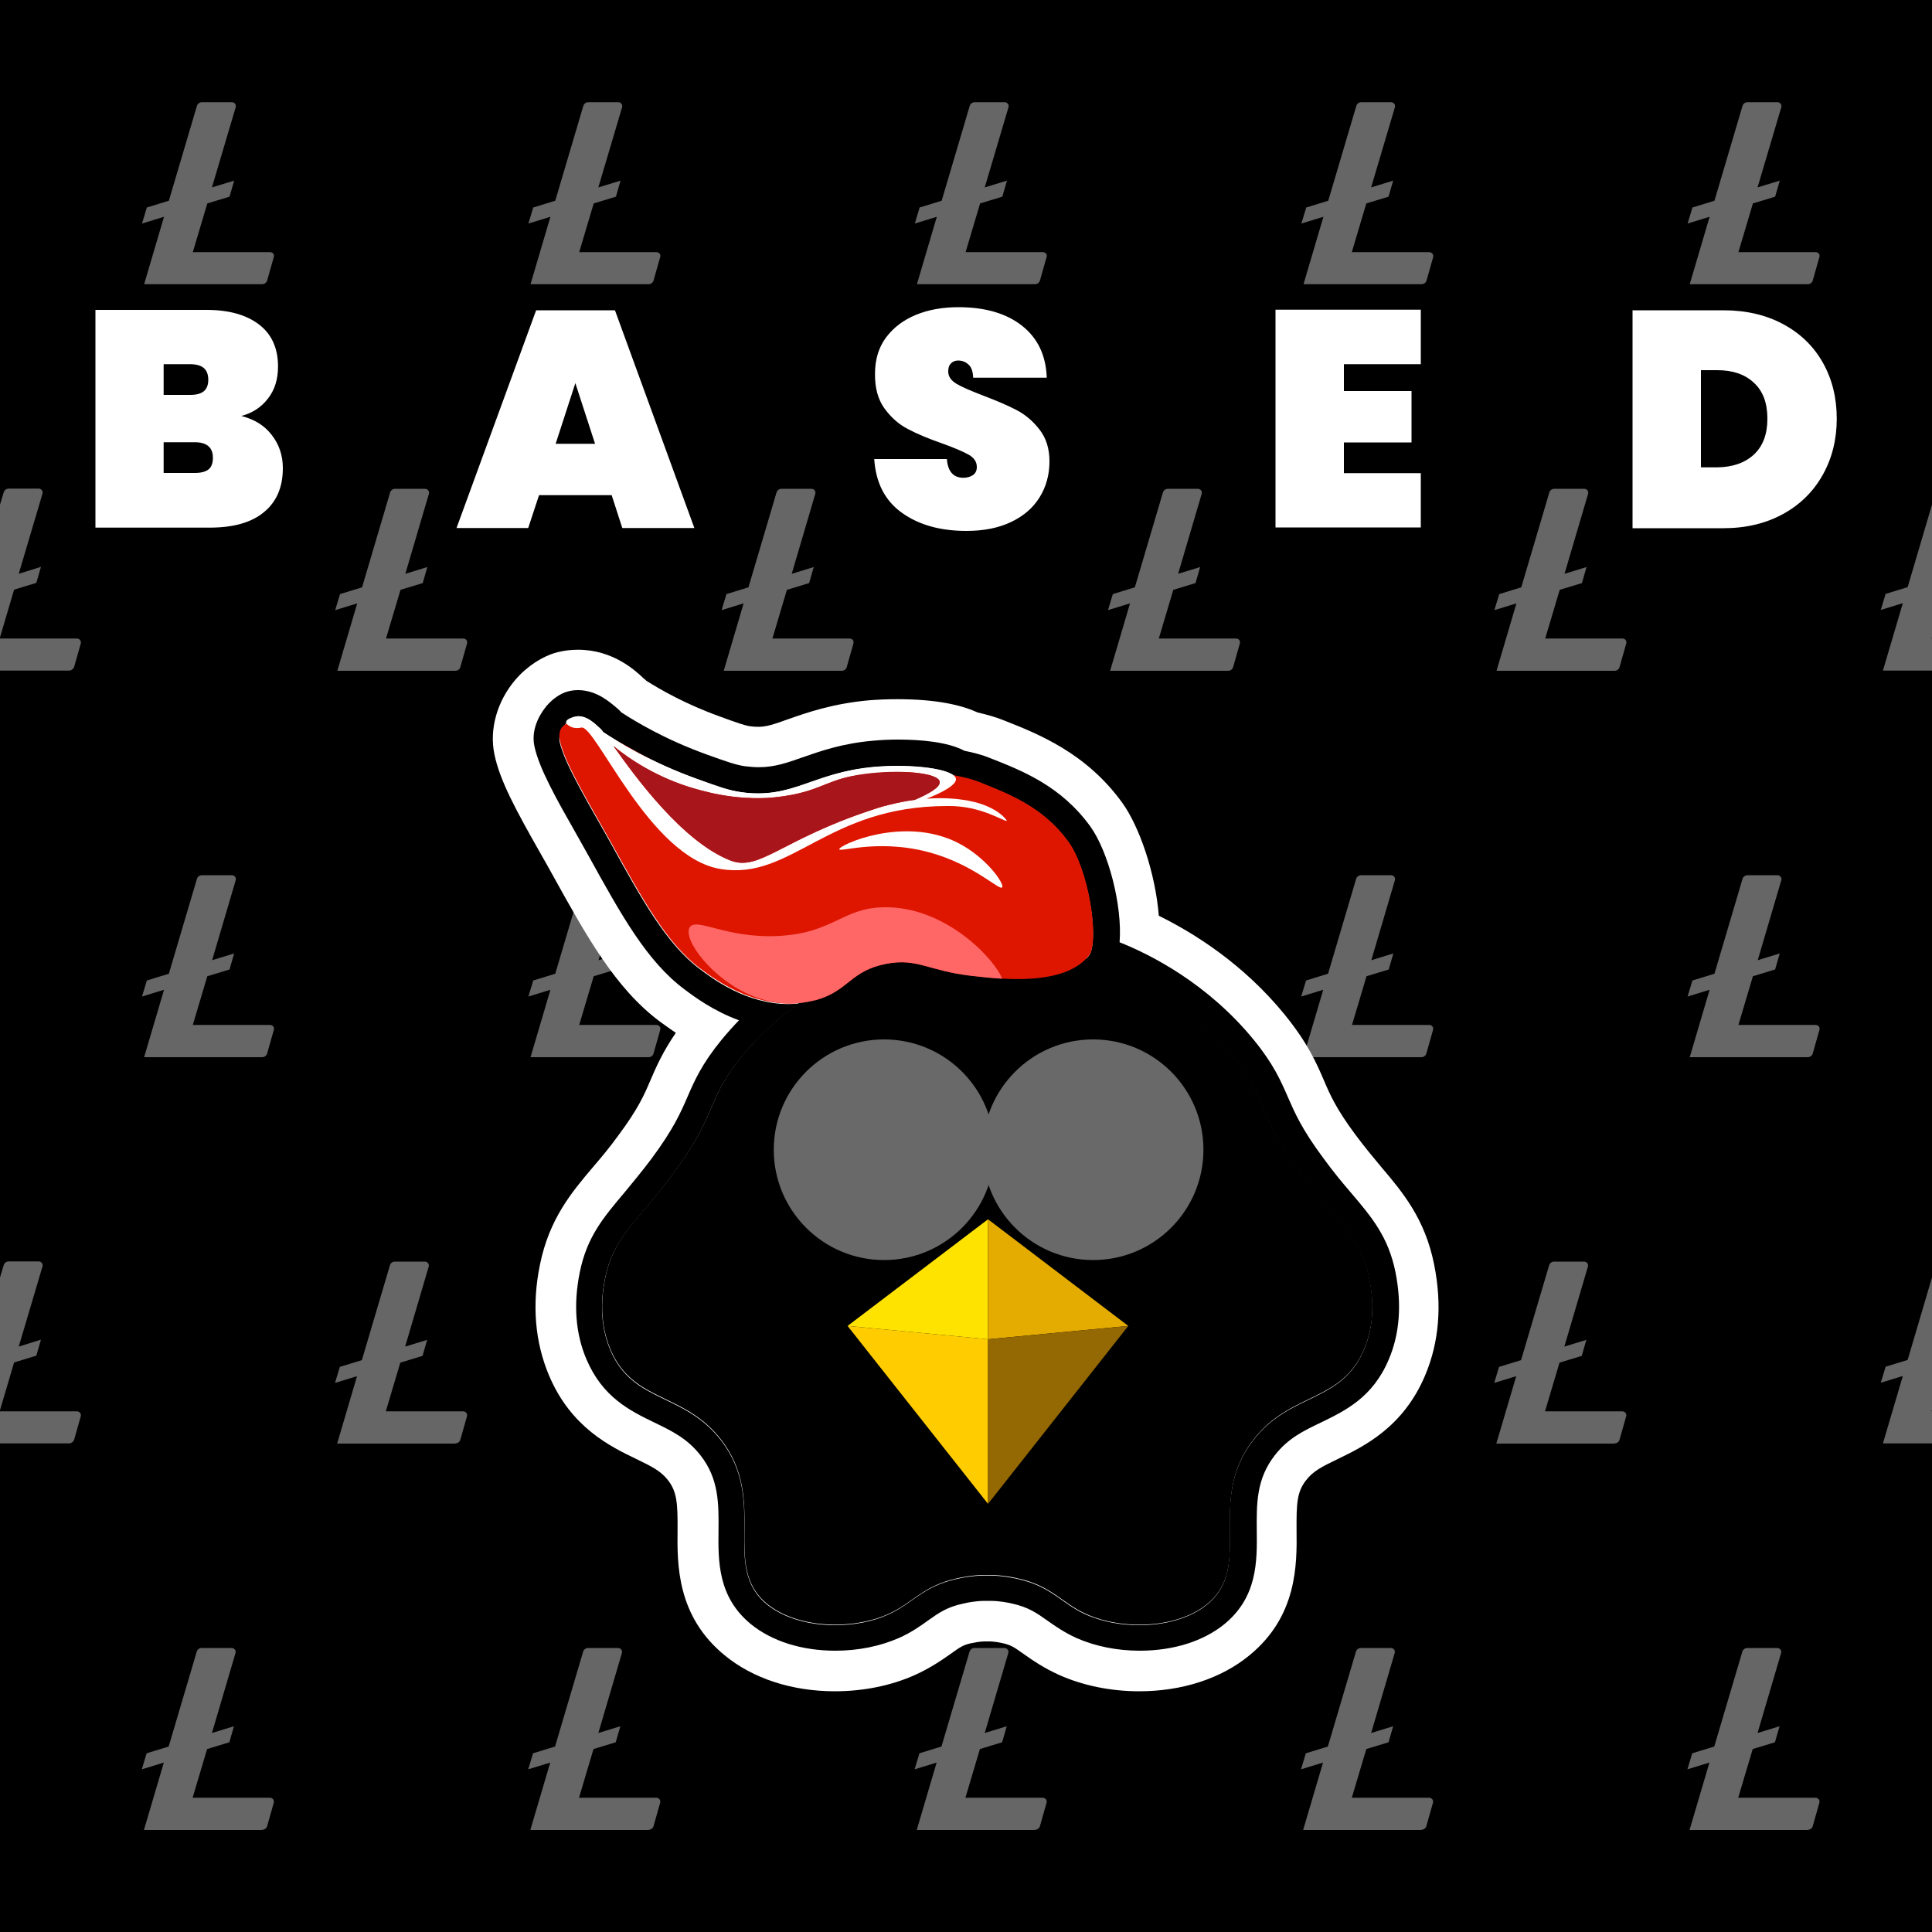 <?xml version="1.0" encoding="utf-8"?>
<!-- Generator: Adobe Illustrator 28.1.0, SVG Export Plug-In . SVG Version: 6.00 Build 0)  -->
<svg version="1.1" id="Layer_1" xmlns="http://www.w3.org/2000/svg" xmlns:xlink="http://www.w3.org/1999/xlink" x="0px" y="0px"
	 viewBox="0 0 1000 1000" style="enable-background:new 0 0 1000 1000;" xml:space="preserve">
<style type="text/css">
	.st0{opacity:0.4;fill:#FFFFFF;}
	.st1{fill:#FFFFFF;}
	.st2{fill:#696969;}
	.st3{fill:#FFE300;}
	.st4{fill:#E4AB00;}
	.st5{fill:#FFCC00;}
	.st6{fill:#946802;}
	.st7{fill:#DE1600;}
	.st8{fill:#A8151B;}
	.st9{fill:#FF6666;}
</style>
<rect x="0" width="1000" height="1000"/>
<path class="st0" d="M741.8,133.1l-3.4,12c-0.3,1.2-1.4,2-2.6,2h-61.1l10.3-34.9l-11.4,3.5l2.5-8.3l11.4-3.5l14.5-49
	c0.3-1.2,1.4-2,2.6-2H720c0.2,0,0.4,0,0.6,0.1c1.1,0.3,1.7,1.4,1.4,2.5L709.7,97l11.4-3.5l-2.4,8.3l-11.5,3.5l-7.5,25.2h40
	c0.2,0,0.4,0,0.6,0.1C741.5,130.9,742.1,132,741.8,133.1z M640.4,330.6c-0.2,0-0.4-0.1-0.6-0.1h-40l7.5-25.2l11.5-3.5l2.4-8.3
	l-11.4,3.5l12.2-41.4c0.3-1.1-0.3-2.2-1.4-2.5c-0.2-0.1-0.4-0.1-0.6-0.1h-15.5c-1.2,0-2.3,0.8-2.6,2l-14.5,49l-11.4,3.5l-2.5,8.3
	l11.4-3.5l-10.3,34.9h61.1c1.2,0,2.3-0.8,2.6-2l3.4-12C642.1,332,641.5,330.9,640.4,330.6z M635.7,747.1c1.2,0,2.3-0.8,2.6-2l3.4-12
	c0.3-1.1-0.3-2.2-1.4-2.5c-0.2,0-0.4-0.1-0.6-0.1h-40l7.5-25.2l11.5-3.5l2.4-8.3l-11.4,3.5l12.2-41.4c0.3-1.1-0.3-2.2-1.4-2.5
	c-0.2-0.1-0.4-0.1-0.6-0.1h-15.5c-1.2,0-2.3,0.8-2.6,2l-14.5,49l-11.4,3.5l-2.5,8.3l11.4-3.5l-10.3,34.9H635.7z M540.4,530.6
	c-0.2,0-0.4-0.1-0.6-0.1h-40l7.5-25.2l11.5-3.5l2.4-8.3l-11.4,3.5l12.2-41.4c0.3-1.1-0.3-2.2-1.4-2.5c-0.2-0.1-0.4-0.1-0.6-0.1
	h-15.5c-1.2,0-2.3,0.8-2.6,2l-14.5,49l-11.4,3.5l-2.5,8.3l11.4-3.5l-10.3,34.9h61.1c1.2,0,2.3-0.8,2.6-2l3.4-12
	C542.1,532,541.5,530.9,540.4,530.6z M540.4,130.6c-0.2,0-0.4-0.1-0.6-0.1h-40l7.5-25.2l11.5-3.5l2.4-8.3L509.7,97L522,55.5
	c0.3-1.1-0.3-2.2-1.4-2.5c-0.2-0.1-0.4-0.1-0.6-0.1h-15.5c-1.2,0-2.3,0.8-2.6,2l-14.5,49l-11.4,3.5l-2.5,8.3l11.4-3.5l-10.3,34.9
	h61.1c1.2,0,2.3-0.8,2.6-2l3.4-12C542.1,132,541.5,130.9,540.4,130.6z M740.4,530.6c-0.2,0-0.4-0.1-0.6-0.1h-40l7.5-25.2l11.5-3.5
	l2.4-8.3l-11.4,3.5l12.2-41.4c0.3-1.1-0.3-2.2-1.4-2.5c-0.2-0.1-0.4-0.1-0.6-0.1h-15.5c-1.2,0-2.3,0.8-2.6,2l-14.5,49l-11.4,3.5
	l-2.5,8.3l11.4-3.5l-10.3,34.9h61.1c1.2,0,2.3-0.8,2.6-2l3.4-12C742.1,532,741.5,530.9,740.4,530.6z M435.7,747.1
	c1.2,0,2.3-0.8,2.6-2l3.4-12c0.3-1.1-0.3-2.2-1.4-2.5c-0.2,0-0.4-0.1-0.6-0.1h-40l7.5-25.2l11.5-3.5l2.4-8.3l-11.4,3.5l12.2-41.4
	c0.3-1.1-0.3-2.2-1.4-2.5c-0.2-0.1-0.4-0.1-0.6-0.1h-15.5c-1.2,0-2.3,0.8-2.6,2l-14.5,49l-11.4,3.5l-2.5,8.3l11.4-3.5l-10.3,34.9
	H435.7z M935.7,947.1c1.2,0,2.3-0.8,2.6-2l3.4-12c0.3-1.1-0.3-2.2-1.4-2.5c-0.2,0-0.4-0.1-0.6-0.1h-40l7.5-25.2l11.5-3.5l2.4-8.3
	l-11.4,3.5l12.2-41.4c0.3-1.1-0.3-2.2-1.4-2.5c-0.2-0.1-0.4-0.1-0.6-0.1h-15.5c-1.2,0-2.3,0.8-2.6,2l-14.5,49l-11.4,3.5l-2.5,8.3
	l11.4-3.5l-10.3,34.9H935.7z M940.4,530.6c-0.2,0-0.4-0.1-0.6-0.1h-40l7.5-25.2l11.5-3.5l2.4-8.3l-11.4,3.5l12.2-41.4
	c0.3-1.1-0.3-2.2-1.4-2.5c-0.2-0.1-0.4-0.1-0.6-0.1h-15.5c-1.2,0-2.3,0.8-2.6,2l-14.5,49l-11.4,3.5l-2.5,8.3l11.4-3.5l-10.3,34.9
	h61.1c1.2,0,2.3-0.8,2.6-2l3.4-12C942.1,532,941.5,530.9,940.4,530.6z M1000,261.2l-12.6,42.7l-11.4,3.5l-2.5,8.3l11.4-3.5
	l-10.3,34.9h25.4v-16.6h-0.2l0.2-0.6V261.2z M840.4,330.6c-0.2,0-0.4-0.1-0.6-0.1h-40l7.5-25.2l11.5-3.5l2.4-8.3l-11.4,3.5
	l12.2-41.4c0.3-1.1-0.3-2.2-1.4-2.5c-0.2-0.1-0.4-0.1-0.6-0.1h-15.5c-1.2,0-2.3,0.8-2.6,2l-14.5,49l-11.4,3.5l-2.5,8.3l11.4-3.5
	l-10.3,34.9h61.1c1.2,0,2.3-0.8,2.6-2l3.4-12C842.1,332,841.5,330.9,840.4,330.6z M735.7,947.1c1.2,0,2.3-0.8,2.6-2l3.4-12
	c0.3-1.1-0.3-2.2-1.4-2.5c-0.2,0-0.4-0.1-0.6-0.1h-40l7.5-25.2l11.5-3.5l2.4-8.3l-11.4,3.5l12.2-41.4c0.3-1.1-0.3-2.2-1.4-2.5
	c-0.2-0.1-0.4-0.1-0.6-0.1h-15.5c-1.2,0-2.3,0.8-2.6,2l-14.5,49l-11.4,3.5l-2.5,8.3l11.4-3.5l-10.3,34.9H735.7z M835.7,747.1
	c1.2,0,2.3-0.8,2.6-2l3.4-12c0.3-1.1-0.3-2.2-1.4-2.5c-0.2,0-0.4-0.1-0.6-0.1h-40l7.5-25.2l11.5-3.5l2.4-8.3l-11.4,3.5l12.2-41.4
	c0.3-1.1-0.3-2.2-1.4-2.5c-0.2-0.1-0.4-0.1-0.6-0.1h-15.5c-1.2,0-2.3,0.8-2.6,2l-14.5,49l-11.4,3.5l-2.5,8.3l11.4-3.5l-10.3,34.9
	H835.7z M940.4,130.6c-0.2,0-0.4-0.1-0.6-0.1h-40l7.5-25.2l11.5-3.5l2.4-8.3L909.7,97L922,55.5c0.3-1.1-0.3-2.2-1.4-2.5
	c-0.2-0.1-0.4-0.1-0.6-0.1h-15.5c-1.2,0-2.3,0.8-2.6,2l-14.5,49l-11.4,3.5l-2.5,8.3l11.4-3.5l-10.3,34.9h61.1c1.2,0,2.3-0.8,2.6-2
	l3.4-12C942.1,132,941.5,130.9,940.4,130.6z M535.7,947.1c1.2,0,2.3-0.8,2.6-2l3.4-12c0.3-1.1-0.3-2.2-1.4-2.5
	c-0.2,0-0.4-0.1-0.6-0.1h-40l7.5-25.2l11.5-3.5l2.4-8.3l-11.4,3.5l12.2-41.4c0.3-1.1-0.3-2.2-1.4-2.5c-0.2-0.1-0.4-0.1-0.6-0.1
	h-15.5c-1.2,0-2.3,0.8-2.6,2l-14.5,49l-11.4,3.5l-2.5,8.3l11.4-3.5l-10.3,34.9H535.7z M38.4,345.1l3.4-12c0.3-1.1-0.3-2.2-1.4-2.5
	c-0.2,0-0.4-0.1-0.6-0.1H0v16.6h35.7C36.9,347.1,38,346.3,38.4,345.1z M0,329.9l7.3-24.7l11.5-3.5l2.4-8.3L9.7,297L22,255.5
	c0.3-1.1-0.3-2.2-1.4-2.5c-0.2-0.1-0.4-0.1-0.6-0.1H4.5c-1.2,0-2.3,0.8-2.6,2L0,261.2V329.9z M140.4,130.6c-0.2,0-0.4-0.1-0.6-0.1
	h-40l7.5-25.2l11.5-3.5l2.4-8.3L109.7,97L122,55.5c0.3-1.1-0.3-2.2-1.4-2.5c-0.2-0.1-0.4-0.1-0.6-0.1h-15.5c-1.2,0-2.3,0.8-2.6,2
	l-14.5,49l-11.4,3.5l-2.5,8.3l11.4-3.5l-10.3,34.9h61.1c1.2,0,2.3-0.8,2.6-2l3.4-12C142.1,132,141.5,130.9,140.4,130.6z M20.6,653
	c-0.2-0.1-0.4-0.1-0.6-0.1H4.5c-1.2,0-2.3,0.8-2.6,2L0,661.2v68.7l7.3-24.7l11.5-3.5l2.4-8.3L9.7,697L22,655.5
	C22.3,654.4,21.7,653.3,20.6,653z M140.4,530.6c-0.2,0-0.4-0.1-0.6-0.1h-40l7.5-25.2l11.5-3.5l2.4-8.3l-11.4,3.5l12.2-41.4
	c0.3-1.1-0.3-2.2-1.4-2.5c-0.2-0.1-0.4-0.1-0.6-0.1h-15.5c-1.2,0-2.3,0.8-2.6,2l-14.5,49l-11.4,3.5l-2.5,8.3l11.4-3.5l-10.3,34.9
	h61.1c1.2,0,2.3-0.8,2.6-2l3.4-12C142.1,532,141.5,530.9,140.4,530.6z M1000,747.1v-16.6h-0.2l0.2-0.6v-68.7l-12.6,42.7l-11.4,3.5
	l-2.5,8.3l11.4-3.5l-10.3,34.9H1000z M38.4,745.1l3.4-12c0.3-1.1-0.3-2.2-1.4-2.5c-0.2,0-0.4-0.1-0.6-0.1H0v16.6h35.7
	C36.9,747.1,38,746.3,38.4,745.1z M135.7,947.1c1.2,0,2.3-0.8,2.6-2l3.4-12c0.3-1.1-0.3-2.2-1.4-2.5c-0.2,0-0.4-0.1-0.6-0.1h-40
	l7.5-25.2l11.5-3.5l2.4-8.3l-11.4,3.5l12.2-41.4c0.3-1.1-0.3-2.2-1.4-2.5c-0.2-0.1-0.4-0.1-0.6-0.1h-15.5c-1.2,0-2.3,0.8-2.6,2
	l-14.5,49l-11.4,3.5l-2.5,8.3l11.4-3.5l-10.3,34.9H135.7z M340.4,130.6c-0.2,0-0.4-0.1-0.6-0.1h-40l7.5-25.2l11.5-3.5l2.4-8.3
	L309.7,97L322,55.5c0.3-1.1-0.3-2.2-1.4-2.5c-0.2-0.1-0.4-0.1-0.6-0.1h-15.5c-1.2,0-2.3,0.8-2.6,2l-14.5,49l-11.4,3.5l-2.5,8.3
	l11.4-3.5l-10.3,34.9h61.1c1.2,0,2.3-0.8,2.6-2l3.4-12C342.1,132,341.5,130.9,340.4,130.6z M440.4,330.6c-0.2,0-0.4-0.1-0.6-0.1h-40
	l7.5-25.2l11.5-3.5l2.4-8.3l-11.4,3.5l12.2-41.4c0.3-1.1-0.3-2.2-1.4-2.5c-0.2-0.1-0.4-0.1-0.6-0.1h-15.5c-1.2,0-2.3,0.8-2.6,2
	l-14.5,49l-11.4,3.5l-2.5,8.3l11.4-3.5l-10.3,34.9h61.1c1.2,0,2.3-0.8,2.6-2l3.4-12C442.1,332,441.5,330.9,440.4,330.6z
	 M335.7,947.1c1.2,0,2.3-0.8,2.6-2l3.4-12c0.3-1.1-0.3-2.2-1.4-2.5c-0.2,0-0.4-0.1-0.6-0.1h-40l7.5-25.2l11.5-3.5l2.4-8.3l-11.4,3.5
	l12.2-41.4c0.3-1.1-0.3-2.2-1.4-2.5c-0.2-0.1-0.4-0.1-0.6-0.1h-15.5c-1.2,0-2.3,0.8-2.6,2l-14.5,49l-11.4,3.5l-2.5,8.3l11.4-3.5
	l-10.3,34.9H335.7z M340.4,530.6c-0.2,0-0.4-0.1-0.6-0.1h-40l7.5-25.2l11.5-3.5l2.4-8.3l-11.4,3.5l12.2-41.4
	c0.3-1.1-0.3-2.2-1.4-2.5c-0.2-0.1-0.4-0.1-0.6-0.1h-15.5c-1.2,0-2.3,0.8-2.6,2l-14.5,49l-11.4,3.5l-2.5,8.3l11.4-3.5l-10.3,34.9
	h61.1c1.2,0,2.3-0.8,2.6-2l3.4-12C342.1,532,341.5,530.9,340.4,530.6z M240.4,330.6c-0.2,0-0.4-0.1-0.6-0.1h-40l7.5-25.2l11.5-3.5
	l2.4-8.3l-11.4,3.5l12.2-41.4c0.3-1.1-0.3-2.2-1.4-2.5c-0.2-0.1-0.4-0.1-0.6-0.1h-15.5c-1.2,0-2.3,0.8-2.6,2l-14.5,49l-11.4,3.5
	l-2.5,8.3l11.4-3.5l-10.3,34.9h61.1c1.2,0,2.3-0.8,2.6-2l3.4-12C242.1,332,241.5,330.9,240.4,330.6z M235.7,747.1
	c1.2,0,2.3-0.8,2.6-2l3.4-12c0.3-1.1-0.3-2.2-1.4-2.5c-0.2,0-0.4-0.1-0.6-0.1h-40l7.5-25.2l11.5-3.5l2.4-8.3l-11.4,3.5l12.2-41.4
	c0.3-1.1-0.3-2.2-1.4-2.5c-0.2-0.1-0.4-0.1-0.6-0.1h-15.5c-1.2,0-2.3,0.8-2.6,2l-14.5,49l-11.4,3.5l-2.5,8.3l11.4-3.5l-10.3,34.9
	H235.7z"/>
<g>
	<path class="st1" d="M589.7,875.4c-14.7,0-29-2.9-41.4-8.4c-8.2-3.7-14.2-7.9-18.6-11c-4.9-3.5-6.4-4.5-10.7-5.5
		c-1.5-0.3-3.8-0.8-6.5-0.9h-3.2c-2.7,0.1-5,0.6-6.5,0.9c-4.3,0.9-5.8,2-10.7,5.5c-4.4,3.1-10.4,7.3-18.6,11
		c-12.3,5.5-26.6,8.4-41.4,8.4c-22.2,0-42.4-6.6-57-18.6c-24.8-20.3-24.6-47-24.4-64.7c0.1-14-0.3-19.9-4.9-25.9
		c-3.7-4.7-7.9-6.9-16.4-11c-13.5-6.5-33.8-16.3-45.2-43.2c-7.3-17.3-9-36.7-4.7-57.5c4.8-23.6,16.3-37.3,27.5-50.5
		c4.2-4.9,8.5-10,13.2-16.5c10.1-13.6,13.2-20.7,16.4-28.2c3-7,6.4-14.8,13.2-24.7c-3.4-2.3-6.1-4.3-8.2-5.8
		c-23.1-17.2-38.1-44.4-55.5-75.8c-2-3.6-4.1-7.4-6.3-11.2c-12.6-22.2-21.1-37.7-23.9-51.4c-2.7-13,1.4-27.5,10.9-38.6
		c5.9-6.9,14-12.2,21.7-14.2c3.6-0.9,7.1-1.3,10.7-1.3c18,0,29.6,10.7,33.9,14.8l0.3,0.2c0.4,0.4,0.8,0.7,1.2,1.1
		c7.3,4.6,20.1,12,38.1,18.5c9,3.3,12.8,4.6,15.5,5c1.5,0.2,2.9,0.3,4.2,0.3c4.3,0,7.9-1.2,15.7-4c9.7-3.4,22.9-8,41.4-9.7
		c4.8-0.4,9.8-0.6,14.9-0.6c21.2,0,33.9,3.3,41.7,6.9c4.9,1.1,9.3,2.4,13.1,3.9c18,7.1,42.8,16.8,61.6,42.7
		c8.9,12.3,17.2,36.3,19,58.6c18.3,9,43.7,24.9,65.1,51.1c12,14.8,16.5,25.1,20.4,34.2c3.2,7.5,6.3,14.6,16.4,28.2
		c4.8,6.4,9.1,11.6,13.2,16.5c11.2,13.2,22.7,26.9,27.4,50.5c4.2,20.9,2.6,40.3-4.7,57.5c-11.4,26.9-31.8,36.7-45.2,43.2
		c-8.5,4.1-12.8,6.3-16.4,11c-4.7,6-5,11.9-4.9,25.9c0.2,17.7,0.4,44.4-24.4,64.7c-14.6,12-34.8,18.6-57,18.6l0,0L589.7,875.4z"/>
	<path class="st1" d="M589.7,847.7c-10.7,0-21.4-2.1-30.1-6c-5.7-2.6-9.9-5.5-13.8-8.3c-5.9-4.1-11-7.8-20.7-9.9
		c-2.2-0.5-6.7-1.5-12.2-1.5h-3.7c-5.5,0.1-10,1.1-12.2,1.5c-9.8,2.1-14.9,5.7-20.7,9.9c-4,2.8-8.2,5.8-13.8,8.3
		c-8.7,3.9-19.4,6-30.1,6c-15.8,0-29.8-4.4-39.5-12.3c-14.5-11.9-14.4-27.7-14.3-43.1c0.1-14.2,0.3-29-10.7-43.1
		c-7.8-10-16.7-14.3-26.3-18.9c-12-5.8-24.5-11.8-31.8-29.1c-7.7-18.1-4.2-35.5-3-41.2c3.3-16.6,11-25.6,21.5-38.1
		c4.2-5,9-10.7,14.3-17.8c12-16.2,16.1-25.5,19.6-33.7c3.5-8.2,6.9-15.9,16.5-27.7c5.1-6.3,10.8-12.2,17-17.8
		c-17.8-3.6-31.5-13.8-37.3-18.2c-18.3-13.7-31.3-37.2-47.8-67.1c-2-3.7-4.3-7.6-6.5-11.5c-9.2-16.1-18.7-32.9-20.8-43.3
		c-1.1-5.6,1.8-11.4,4.9-15.1c2.4-2.8,5.6-4.8,7.5-5.3c1.2-0.3,2.5-0.5,3.8-0.5c7.1,0,12.3,4.8,15.1,7.4c0.3,0.3,0.6,0.6,0.9,0.8
		c0.5,0.4,1,1,1.7,1.8c6.9,4.4,23.1,14.5,46.5,23c10.2,3.7,15.4,5.5,21,6.4c2.9,0.4,5.5,0.6,8.1,0.6c9.2,0,16.4-2.6,24.8-5.5
		c9.2-3.2,19.6-6.9,34.7-8.2c4-0.4,8.2-0.5,12.4-0.5c7.3,0,24,0.6,32,5.5c5,1,9.4,2.1,12.6,3.4c16.5,6.5,35.3,13.9,49.3,33.2
		c10.1,13.9,16.5,45.1,13.3,60.5c2.1,0.8,3.8,1.4,5.1,1.9c15,6,43.5,20.3,66.5,48.5c9.6,11.8,12.9,19.5,16.5,27.7
		c3.5,8.2,7.6,17.5,19.6,33.7c5.3,7.1,10.1,12.8,14.3,17.8c10.5,12.5,18.1,21.5,21.5,38.1c1.2,5.7,4.7,23.1-3,41.2
		c-7.3,17.3-19.8,23.3-31.8,29.1c-9.5,4.6-18.5,8.9-26.3,18.9c-11,14.2-10.9,28.9-10.7,43.1c0.2,15.3,0.3,31.2-14.3,43.1
		C619.6,843.3,605.6,847.6,589.7,847.7L589.7,847.7L589.7,847.7z"/>
	<path d="M299.3,370.7c5.3,0,9.5,4.8,11.6,6.6c0.3,0.3,0.8,0.8,1.4,1.7c7.5,4.8,24,15.4,48.8,24.3c10.7,3.8,16,5.8,22.3,6.7
		c3.2,0.5,6.2,0.7,9.1,0.7c20.7,0,31.8-11.2,60.2-13.7c3.9-0.3,7.9-0.5,11.8-0.5c13.4,0,25.8,1.9,29.3,5.1c5.3,0.9,9.7,2.1,12.8,3.3
		c16.2,6.4,33.5,13.2,46.3,30.9c10.3,14.3,15.8,48.8,11.2,58.2c-0.6,0.9-1.3,1.6-2,2.4c6.2,1.8,10.5,3.5,12.2,4.2
		c10.3,4.1,40,17.4,63.8,46.6c18.7,22.9,11.7,28.7,35.9,61.2c18.3,24.5,30.3,32,34.6,53.2c1,5,4.3,21-2.7,37.2
		c-11.7,27.5-38,21.9-57.2,46.6c-24.8,31.8,0.3,65.3-23.9,85.1c-8.9,7.3-22.1,10.7-35.2,10.7c-9.7,0-19.3-1.9-27.3-5.4
		c-13.2-5.9-17.8-14.7-35.9-18.6c-2.7-0.6-7.6-1.6-13.6-1.7H509c-6,0.1-10.9,1.1-13.6,1.7c-18.1,4-22.7,12.7-35.9,18.6
		c-8,3.6-17.7,5.4-27.3,5.4c-13.1,0-26.3-3.5-35.2-10.7c-24.2-19.8,0.8-53.3-23.9-85.1c-19.2-24.7-45.5-19-57.2-46.6
		c-6.9-16.2-3.7-32.2-2.7-37.2c4.3-21.2,16.3-28.7,34.6-53.2c24.2-32.4,17.2-38.3,35.9-61.2c9.5-11.7,20-20.8,29.8-27.8
		c-1.8,0.2-3.6,0.3-5.4,0.3c-21.7,0-39-12.9-46-18.2c-17-12.7-29.7-35.5-45.9-64.9c-10-18.1-24.2-41.1-26.6-52.9
		c-0.6-2.9,1.2-6.8,3.4-9.3c1.8-2.1,3.8-3.1,4-3.1C297.9,370.9,298.6,370.8,299.3,370.7 M299.3,357.2L299.3,357.2L299.3,357.2
		c-1.8,0-3.7,0.2-5.4,0.7c-3.6,0.9-7.9,3.8-11,7.5c-2,2.4-8.4,10.8-6.3,20.8c2.4,11.5,11.7,27.9,21.6,45.3c2.2,3.9,4.4,7.8,6.4,11.4
		c16.9,30.6,30.2,54.7,49.7,69.2c4.9,3.7,14.8,11.1,28.2,16c-3.2,3.3-6.2,6.7-9.1,10.2c-10.2,12.5-13.9,21-17.5,29.3
		c-3.6,8.3-7.3,16.8-18.8,32.3c-5.2,6.9-9.9,12.5-14,17.5c-10.8,12.8-19.3,22.8-23,41.1c-3.4,16.7-2.2,31.9,3.5,45.2
		c8.4,19.6,22.5,26.5,35.1,32.6c9.1,4.4,17,8.2,23.9,17c9.6,12.3,9.4,25.2,9.3,38.9c-0.2,16.1-0.3,34.4,16.7,48.4
		c10.9,8.9,26.4,13.8,43.8,13.8c11.8,0,23.1-2.3,32.9-6.6c6.3-2.8,11-6.1,15-9c5.5-3.9,9.8-7,18.3-8.8c2.1-0.5,6-1.3,10.8-1.4h3.6
		c4.8,0.1,8.7,0.9,10.8,1.4c8.4,1.8,12.8,4.9,18.3,8.8c4.1,2.9,8.7,6.1,15,9c9.7,4.3,21,6.6,32.9,6.6c17.3,0,32.9-4.9,43.8-13.8
		c17-14,16.9-32.3,16.7-48.4c-0.1-13.7-0.3-26.6,9.3-38.9c6.8-8.8,14.7-12.6,23.9-17c12.5-6.1,26.8-12.9,35.1-32.6
		c5.7-13.3,6.8-28.6,3.5-45.2c-3.7-18.3-12.2-28.4-23-41.1c-4.2-4.9-8.9-10.5-14-17.5c-11.6-15.5-15.2-24.1-18.8-32.3
		c-3.6-8.2-7.3-16.8-17.5-29.3c-24-29.4-53.7-44.3-69.3-50.5c-0.1,0-0.2-0.1-0.2-0.1c1.5-18.9-5.8-47-15.2-60
		c-15.2-20.9-34.9-28.7-52.3-35.5c-3.4-1.4-7.8-2.6-12.8-3.6c-8.8-4.7-23.1-5.8-34.4-5.8c-4.4,0-8.8,0.2-13,0.6
		c-16,1.4-27.2,5.4-36.4,8.6c-8.2,2.9-14.6,5.1-22.6,5.1c-2.3,0-4.6-0.2-7.2-0.5c-4.9-0.7-9.5-2.4-19.6-6
		c-21.9-7.9-36.8-17-44.3-21.8c-0.6-0.7-1.2-1.2-1.8-1.8c-0.2-0.2-0.4-0.4-0.7-0.6C315.7,363.5,309,357.3,299.3,357.2L299.3,357.2
		L299.3,357.2z"/>
	<path d="M509.1,815.2c-6,0.1-10.9,1.1-13.6,1.7c-18.1,4-22.7,12.7-35.9,18.6c-18.9,8.4-47,7.3-62.5-5.3
		c-24.2-19.8,0.8-53.3-23.9-85.1c-19.2-24.7-45.5-19-57.2-46.6c-6.9-16.2-3.7-32.2-2.7-37.2c4.3-21.2,16.3-28.7,34.6-53.2
		c24.2-32.4,17.2-38.3,35.9-61.2c23.8-29.2,53.6-42.4,63.8-46.6c4.8-1.9,29.3-11.4,62-11.3h2.8c32.6-0.1,57.2,9.4,62,11.3
		c10.3,4.1,40,17.4,63.8,46.6c18.7,22.9,11.7,28.7,35.9,61.2c18.3,24.5,30.3,32,34.6,53.2c1,5,4.3,21-2.7,37.2
		c-11.7,27.5-38,21.9-57.2,46.6c-24.8,31.8,0.3,65.3-23.9,85.1c-15.5,12.7-43.7,13.7-62.5,5.3c-13.2-5.9-17.8-14.7-35.9-18.6
		c-2.7-0.6-7.6-1.6-13.6-1.7H509.1L509.1,815.2z"/>
	<circle class="st2" cx="457.6" cy="595.1" r="57.1"/>
	<circle class="st2" cx="565.8" cy="595.1" r="57.1"/>
	<polygon class="st3" points="511.4,631.1 511.4,693.2 438.7,686.3 	"/>
	<polygon class="st4" points="511.4,631.1 511.4,693.2 584,686.3 	"/>
	<polygon class="st5" points="511.4,778.4 511.4,693.2 438.7,686.3 	"/>
	<polygon class="st6" points="511.4,778.4 511.4,693.2 584,686.3 	"/>
	<g>
		<path class="st7" d="M306.2,378.8l-8.5-4.9c-1.1-0.4-9.9,0-7.9,9.5c2.4,11.8,16.6,34.8,26.6,52.9c16.3,29.4,28.9,52.2,45.9,64.9
			c8.5,6.3,32.1,24,60.2,16.3c16.6-4.6,17.6-15.1,36.2-18.7c16.1-3.1,21.7,3.6,44,6.2c15.2,1.8,49.2,5.9,61.5-11.2
			c4.6-9.3-0.8-43.9-11.2-58.2c-12.9-17.7-30.1-24.5-46.3-30.9c-10.4-4.1-34.2-8.1-68-2.7c-24.8,4-28.7,11.8-47.4,11
			c-21.8-0.9-53.5-19.2-64.8-25.6C312,379.4,307.8,377.3,306.2,378.8C300.9,383.7,306.2,378.8,306.2,378.8L306.2,378.8z"/>
		<path class="st1" d="M518.7,459.3c1.4-1.7-8.2-15.7-23.2-23.2c-28-14-61.5,1.4-61.1,3.5c0.3,1.7,23-6.4,51.3,3
			C505.8,449.2,517.4,461,518.7,459.3z"/>
		<path class="st1" d="M502,414.6c-0.7-0.2-1.6-0.3-2.7-0.5c-3.1-0.5-10-1.4-19.7-0.7c8.2-3.2,15.6-7.2,15.2-10.3
			c-0.8-5.2-22.9-7.9-42.2-6.2c-32.3,2.9-42.1,16.9-69.2,13.1c-6.3-0.9-11.6-2.8-22.3-6.7c-24.8-8.9-41.4-19.5-48.8-24.3
			c-0.6-0.8-1.1-1.4-1.4-1.7c-2.3-2-7.5-7.9-13.7-6.3c-0.4,0.1-4.1,1.1-4.2,2.7c-0.1,1.4,2.6,2.5,2.7,2.6c2.4,1,4.9,0.3,5.2,0.3
			c7.2-1.8,35.3,67.3,72.1,73.2c36.8,6,54.9-32.6,117.2-32.6c17.8-0.4,30,8.5,30.9,7.6C521.2,424.5,516.2,417.4,502,414.6L502,414.6
			z M378.1,445.4c-24.8-9.7-49.1-43.1-60.6-59.3c8.7,7.2,23,16.5,41.4,21.9c8.3,2.4,27.8,7.9,51,3.4c16.4-3.2,19.2-8.3,37.4-10.8
			c17.7-2.4,38.3-0.8,39.1,4c0.5,2.9-6.1,6.5-12.9,9.4c-4.1,0.5-8.6,1.4-13.4,2.6c-4.6,1.1-7.9,2.3-9.1,2.7
			C404.3,434.7,393,451.2,378.1,445.4z"/>
		<path class="st8" d="M378.1,445.4c-24.8-9.7-49.1-43.1-60.6-59.3c8.7,7.2,23,16.5,41.4,21.9c8.3,2.4,27.8,7.9,51,3.4
			c16.4-3.2,19.2-8.3,37.4-10.8c17.7-2.4,38.3-0.8,39.1,4c0.5,2.9-6.1,6.5-12.9,9.4c-4.1,0.5-8.6,1.4-13.4,2.6
			c-4.6,1.1-7.9,2.3-9.1,2.7C404.3,434.7,393,451.2,378.1,445.4z"/>
		<path class="st9" d="M518.7,506.6c-3.4-9.6-29.1-37.8-61.6-37c-21.1,0.5-25.7,13.1-53.3,14.8c-27.7,1.7-43.4-9.9-46.8-4.4
			c-3.8,6.1,11.7,27.1,32.5,35.5c6.4,2.6,12.7,3.7,18.5,4c4.6,0,9.4-0.6,14.5-1.9c16.6-4.6,17.6-15.1,36.2-18.7
			c16.1-3.1,21.7,3.6,44,6.2C506.9,505.6,512.5,506.2,518.7,506.6L518.7,506.6z"/>
	</g>
</g>
<path class="st1" d="M140.7,225.2c3.8,4.9,5.7,10.6,5.7,17.1c0,9.9-3.3,17.5-9.8,22.8c-6.5,5.4-15.9,8-28.1,8H49.4V160.4h57.5
	c11.5,0,20.5,2.5,27.1,7.5c6.6,5,9.9,12.3,9.9,21.8c0,6.6-1.7,12.1-5.2,16.6c-3.5,4.5-8,7.5-13.8,9
	C131.6,217,136.9,220.2,140.7,225.2z M84.7,204.4h13.7c3.2,0,5.5-0.6,7.1-1.9c1.5-1.3,2.3-3.2,2.3-5.9c0-2.8-0.8-4.8-2.3-6.1
	s-3.9-2-7.1-2H84.7V204.4z M107.9,243c1.5-1.2,2.3-3.2,2.3-6c0-5.4-3.1-8.1-9.4-8.1H84.7v15.9h16.1C104,244.8,106.3,244.2,107.9,243
	z M316.6,256.3H279l-5.6,17h-37.1l41.2-112.7h40.8l41.1,112.7h-37.3L316.6,256.3z M308,229.7l-10.2-31.4l-10.2,31.4H308z
	 M466.8,265.4c-8.8-6.3-13.5-15.6-14.3-27.8h37.6c0.5,6.5,3.4,9.7,8.6,9.7c1.9,0,3.5-0.5,4.9-1.4c1.3-0.9,2-2.3,2-4.2
	c0-2.6-1.4-4.8-4.3-6.4c-2.9-1.6-7.3-3.5-13.4-5.7c-7.2-2.5-13.2-5-17.9-7.5c-4.7-2.4-8.8-6-12.2-10.7c-3.4-4.7-5-10.7-4.9-18
	c0-7.3,1.9-13.6,5.7-18.7c3.8-5.1,8.9-9,15.4-11.7s13.9-4,22.1-4c13.8,0,24.8,3.2,32.9,9.6c8.1,6.4,12.4,15.3,12.8,26.9h-38.1
	c-0.1-3.2-0.9-5.5-2.4-6.8c-1.5-1.4-3.3-2.1-5.4-2.1c-1.5,0-2.7,0.5-3.7,1.5c-1,1-1.4,2.4-1.4,4.2c0,2.5,1.4,4.6,4.2,6.3
	c2.8,1.7,7.3,3.6,13.5,6c7.1,2.7,13,5.2,17.6,7.6c4.6,2.4,8.6,5.8,12,10.2c3.4,4.4,5.1,9.8,5.1,16.4c0,6.9-1.7,13.1-5.1,18.6
	c-3.4,5.5-8.3,9.7-14.8,12.8c-6.5,3.1-14.2,4.6-23.1,4.6C486.7,274.8,475.6,271.7,466.8,265.4z M695.6,188.5v13.9h35v26.6h-35v15.9
	h39.8V273h-75.2V160.3h75.2v28.2H695.6z M923,167.8c8.9,4.8,15.7,11.4,20.5,19.9c4.8,8.5,7.2,18.2,7.2,29c0,10.7-2.4,20.4-7.2,29
	c-4.8,8.6-11.6,15.4-20.5,20.3c-8.9,4.9-19.2,7.4-31,7.4h-47V160.6h47C903.8,160.6,914.1,163,923,167.8z M907.8,235.3
	c4.7-4.4,7-10.6,7-18.6c0-8.1-2.3-14.3-7-18.6c-4.7-4.4-11-6.5-19-6.5h-8.4v50.3h8.4C896.8,241.8,903.1,239.6,907.8,235.3z"/>
</svg>
